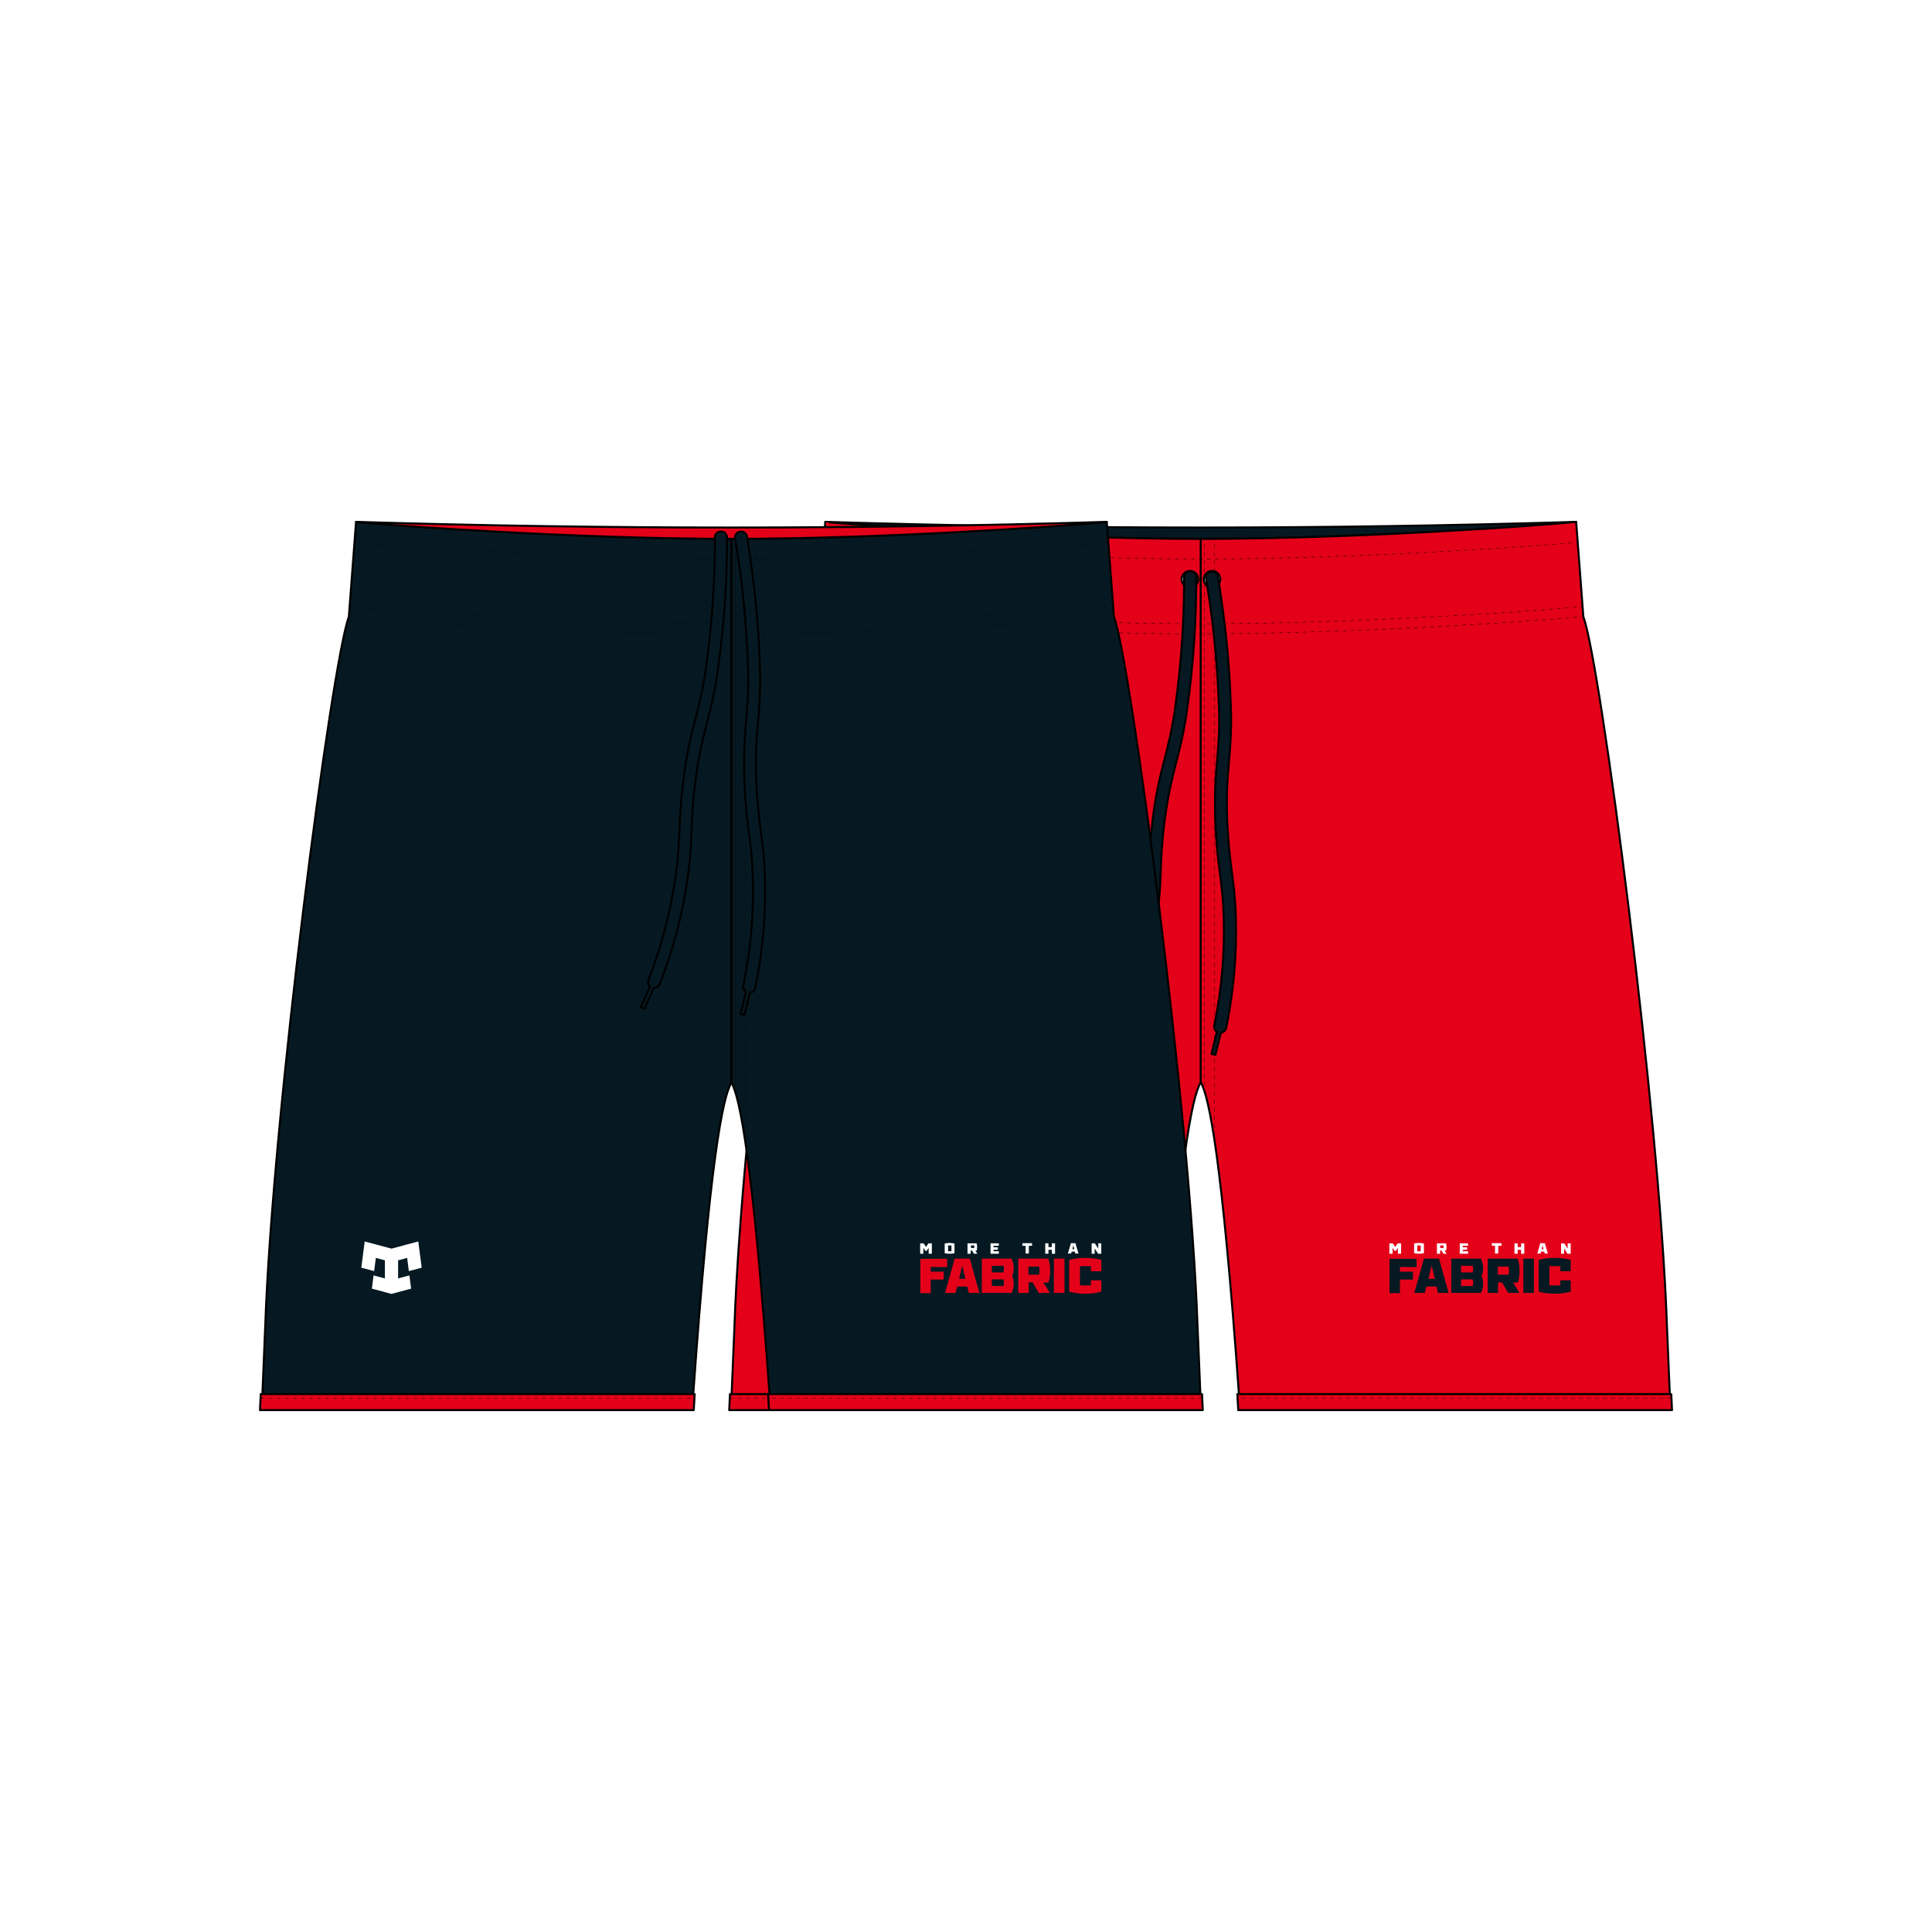 <?xml version="1.0" encoding="utf-8"?>
<!-- Generator: Adobe Illustrator 29.6.1, SVG Export Plug-In . SVG Version: 9.03 Build 0)  -->
<!DOCTYPE svg PUBLIC "-//W3C//DTD SVG 1.1//EN" "http://www.w3.org/Graphics/SVG/1.1/DTD/svg11.dtd">
<svg version="1.1" id="Layer_1" xmlns:x="http://ns.adobe.com/Extensibility/1.0/" xmlns:i="http://ns.adobe.com/AdobeIllustrator/10.0/" xmlns:graph="http://ns.adobe.com/Graphs/1.0/"
	 xmlns="http://www.w3.org/2000/svg" xmlns:xlink="http://www.w3.org/1999/xlink" x="0px" y="0px" viewBox="0 0 1024 1024"
	 style="enable-background:new 0 0 1024 1024;" xml:space="preserve">
<style type="text/css">
	.Drop_x0020_Shadow{fill:none;}
	.Round_x0020_Corners_x0020_2_x0020_pt{fill:#FFFFFF;stroke:#231F20;stroke-miterlimit:10;}
	.Live_x0020_Reflect_x0020_X{fill:none;}
	.Bevel_x0020_Soft{fill:url(#SVGID_1_);}
	.Dusk{fill:#FFFFFF;}
	.Foliage_GS{fill:#FFDD00;}
	.Pompadour_GS{fill-rule:evenodd;clip-rule:evenodd;fill:#44ADE2;}
	.st0{fill:#FFFFFF;}
	.st1{fill:#061922;stroke:#000000;stroke-width:1.063;stroke-linecap:round;stroke-linejoin:round;}
	.st2{fill:#E40019;stroke:#000000;stroke-width:1.063;stroke-linecap:round;stroke-linejoin:round;}
	.st3{fill-rule:evenodd;clip-rule:evenodd;fill:#FFFFFF;}
	.st4{fill:#061922;}
	.st5{fill:none;stroke:#000000;stroke-width:0.188;stroke-miterlimit:10;}
	.st6{fill:none;stroke:#000000;stroke-width:0.188;stroke-miterlimit:10;stroke-dasharray:2.112,2.112;}
	.st7{fill:none;stroke:#000000;stroke-width:0.188;stroke-miterlimit:10;stroke-dasharray:2.108,2.108;}
	.st8{fill:none;stroke:#000000;stroke-width:0.188;stroke-miterlimit:10;stroke-dasharray:2.127,2.127;}
	.st9{fill:none;stroke:#000000;stroke-width:0.188;stroke-miterlimit:10;stroke-dasharray:2.134,2.134;}
	.st10{fill:none;stroke:#000000;stroke-width:0.188;stroke-miterlimit:10;stroke-dasharray:2.13,2.13;}
	.st11{fill:#FFFFFF;stroke:#000000;stroke-width:1.063;stroke-linecap:round;stroke-linejoin:round;}
	.st12{fill:#E40019;}
</style>
<linearGradient id="SVGID_1_" gradientUnits="userSpaceOnUse" x1="0" y1="0" x2="0.707" y2="0.707">
	<stop  offset="0" style="stop-color:#DEDFE3"/>
	<stop  offset="0.178" style="stop-color:#DADBDF"/>
	<stop  offset="0.361" style="stop-color:#CECFD3"/>
	<stop  offset="0.546" style="stop-color:#B9BCBF"/>
	<stop  offset="0.732" style="stop-color:#9CA0A2"/>
	<stop  offset="0.918" style="stop-color:#787D7E"/>
	<stop  offset="1" style="stop-color:#656B6C"/>
</linearGradient>
<rect class="st0" width="1024" height="1024"/>
<g>
	<g id="DESIGN">
		<path id="OUTISDE" class="st1" d="M835.4,276.6c0,0-9.2,0.9-21.3,1.8c0,0-93.1,7.2-177.7,7.2s-177.7-7.2-177.7-7.2
			c-12.2-0.8-21.3-1.8-21.3-1.8c66.3,2,132.7,3,199,3S769,278.6,835.4,276.6L835.4,276.6z"/>
		<path id="INSIDE" class="st2" d="M458.7,278.4c0,0,93.1,7.2,177.7,7.2v288.1c-4.6,7.6-11.5,41.3-20.3,165.9l-0.1,3.6H387.6
			l1.7-40.8c3.8-111,35.2-351.3,44.3-375.5l3.8-50.2C437.4,276.6,446.6,277.5,458.7,278.4z M835.4,276.6l3.8,50.2
			c9.1,24.3,40.5,264.6,44.3,375.5l1.7,40.8H656.8l-0.1-3.6c-8.9-124.6-15.8-158.3-20.3-165.9V285.6c84.6,0,177.7-7.2,177.7-7.2
			C826.2,277.5,835.4,276.6,835.4,276.6z"/>
		<path id="BINDING" class="st2" d="M616.9,738.9h-230l-0.4,8.5h229.9L616.9,738.9L616.9,738.9z M656.3,747.4h229.9l-0.4-8.5h-230
			L656.3,747.4L656.3,747.4z"/>
		<g id="INSIDE_LOGOS">
			<path id="Tribal_Sport" class="st3" d="M452.8,677.6V668l-4.8-1.3l-0.9,7c-2.3-0.6-4.5-1.2-6.8-1.8l1.8-13.9l14.2,3.8l14.2-3.8
				l1.8,13.9c-2.3,0.6-4.5,1.2-6.8,1.8l-0.9-7l-4.8,1.3v9.6c2-0.5,4-1.1,6-1.6c0.3,2.3,0.6,4.6,0.9,7l-10.4,2.8l-10.4-2.8
				c0.3-2.3,0.6-4.6,0.9-7C448.8,676.5,450.8,677.1,452.8,677.6"/>
			<g>
				<path class="st0" d="M742.6,664.5h-1.7v-3.1l-1.1,1.6h-0.6l-1.1-1.6v3.1h-1.7v-5.5h1.8l1.3,1.9l1.3-1.9h1.8L742.6,664.5
					L742.6,664.5L742.6,664.5z M754.7,659.1v5.1c-0.7,0.2-1.7,0.3-2.6,0.3c-0.9,0-1.8-0.1-2.6-0.3v-5.1c0.7-0.2,1.7-0.3,2.6-0.3
					C753,658.8,754,658.9,754.7,659.1z M751.2,663.2h1.8v-3.1h-1.8V663.2z M766.8,664.5H765l-1-1.7h-0.7v1.7h-1.7v-5.5h4.8
					c0.2,0.5,0.3,1.3,0.3,2c0,0.6-0.1,1.4-0.3,1.9h-0.8L766.8,664.5L766.8,664.5L766.8,664.5z M765,661.5c0.1-0.2,0.1-0.4,0.1-0.7
					c0-0.2,0-0.5-0.1-0.7h-1.7v1.3L765,661.5L765,661.5z M775.3,660.3v0.8h2.3v1.3h-2.3v0.8h2.8v1.3h-4.4v-5.5h4.4v1.3L775.3,660.3
					L775.3,660.3z M794.1,660.3v4.1h-1.7v-4.1h-1.7v-1.4h5.1v1.4H794.1L794.1,660.3z M806.2,664.5v-2.1h-1.8v2.1h-1.7v-5.5h1.7v2
					h1.8v-2h1.7v5.5H806.2z M816.8,663.4l-0.3,1h-1.7l1.6-5.5h2.4l1.6,5.5h-1.7l-0.2-1H816.8L816.8,663.4L816.8,663.4z M817.6,660
					l-0.5,2.1h1L817.6,660z M832.5,664.5h-1.7l-1.8-2.8v2.8h-1.6v-5.5h1.7l1.8,2.8v-2.8h1.6V664.5z"/>
				<path class="st4" d="M742,671.5v2.5h6.9v4.2H742v7.2h-5.5v-18.2h14.3v4.4L742,671.5L742,671.5z M756,681.9l-0.8,3.4h-5.6
					l5.1-18.2h8l5.1,18.2h-5.6l-0.8-3.4H756L756,681.9L756,681.9z M758.8,670.8l-1.7,7h3.4L758.8,670.8z M785.3,676.2
					c0.5,1.3,0.8,2.7,0.8,4c0,2.1-0.4,3.9-1.2,5.1h-15.7v-18.2h15.7c0.7,1.2,1.2,3,1.2,5.1C786.1,673.6,785.8,674.9,785.3,676.2
					L785.3,676.2z M780.5,674.4c0.2-0.5,0.3-1.1,0.3-1.8s-0.1-1.3-0.2-1.7h-6.2v3.5L780.5,674.4L780.5,674.4L780.5,674.4z
					 M780.5,681.6c0.2-0.5,0.3-1.1,0.3-1.8s-0.1-1.3-0.2-1.7h-6.2v3.5L780.5,681.6L780.5,681.6L780.5,681.6z M805.3,685.3h-5.9
					l-3.3-5.6h-2.1v5.6h-5.5v-18.2h15.9c0.7,1.8,1,4.3,1,6.5c0,2.1-0.3,4.4-0.9,6.2h-2.5L805.3,685.3L805.3,685.3L805.3,685.3z
					 M799.5,675.7c0.2-0.6,0.3-1.5,0.3-2.2s-0.1-1.6-0.3-2.2h-5.6v4.3H799.5z M807.4,685.3v-18.2h5.6v18.2H807.4z M832.5,667.8v6
					H827v-2.7h-5.8v10.2h5.8v-2.7h5.5v6c-2.4,0.7-5.6,1.1-8.5,1.1c-2.9,0-6-0.4-8.5-1.1v-16.8c2.4-0.7,5.6-1.1,8.5-1.1
					C826.9,666.7,830.1,667.1,832.5,667.8L832.5,667.8L832.5,667.8z"/>
			</g>
		</g>
		<g id="STITCHING">
			<g>
				<path class="st5" d="M839.1,326.8c0,0-0.4,0-1.1,0.1"/>
				<path class="st6" d="M836,327.1c-3.8,0.4-10.5,1-18.6,1.5c0,0-93.3,7.2-179,7.3"/>
				<path class="st5" d="M637.4,336c-0.4,0-0.7,0-1.1,0h0.1c-0.4,0-0.7,0-1.1,0"/>
				<path class="st6" d="M633.3,336c-85.4-0.2-177.9-7.3-177.9-7.3c-8.9-0.6-16.2-1.3-19.6-1.6"/>
				<path class="st5" d="M434.7,326.9c-0.7-0.1-1.1-0.1-1.1-0.1"/>
			</g>
			<g>
				<path class="st5" d="M838.7,321.5c-0.2,0-0.6,0.1-1.1,0.1"/>
				<path class="st7" d="M835.6,321.8c-3.8,0.4-10.4,0.9-18.2,1.5c0,0-93.3,7.2-179,7.3"/>
				<path class="st5" d="M637.4,330.7c-0.4,0-0.7,0-1.1,0h0.1c-0.4,0-0.7,0-1.1,0"/>
				<path class="st7" d="M633.3,330.6c-85.4-0.2-177.9-7.3-177.9-7.3c-8.6-0.6-15.7-1.2-19.2-1.6"/>
				<path class="st5" d="M435.1,321.6c-0.5,0-0.8-0.1-1.1-0.1"/>
			</g>
			<g>
				<path class="st5" d="M836.2,287.5c-0.3,0-0.7,0.1-1.1,0.1"/>
				<path class="st8" d="M833,287.7c-3.8,0.3-9,0.8-14.8,1.2c-2.5,0.2-96.8,7.4-181.7,7.4h-0.1c-84.9,0-179.2-7.2-181.7-7.4
					c-6.4-0.4-11.9-0.9-15.9-1.3"/>
				<path class="st5" d="M437.6,287.6c-0.4,0-0.7-0.1-1.1-0.1"/>
			</g>
			<g>
				<line class="st5" x1="638.5" y1="578.8" x2="638.5" y2="577.8"/>
				<line class="st8" x1="638.5" y1="575.6" x2="638.5" y2="287.7"/>
				<line class="st5" x1="638.5" y1="286.6" x2="638.5" y2="285.6"/>
			</g>
			<g>
				<line class="st5" x1="643.8" y1="605.2" x2="643.8" y2="604.1"/>
				<line class="st9" x1="643.8" y1="602" x2="643.8" y2="287.7"/>
				<line class="st5" x1="643.8" y1="286.6" x2="643.8" y2="285.6"/>
			</g>
			<line class="st10" x1="386.8" y1="741" x2="616.8" y2="741"/>
			<line class="st10" x1="885.9" y1="741" x2="655.9" y2="741"/>
		</g>
		<path id="STRING_HOLES" class="st11" d="M635.1,307c0-2.4-2-4.4-4.4-4.4s-4.4,2-4.4,4.4c0,2.4,2,4.4,4.4,4.4
			S635.1,309.5,635.1,307z M642.4,311.4c2.4,0,4.4-2,4.4-4.4c0-2.4-2-4.4-4.4-4.4s-4.4,2-4.4,4.4C638.1,309.5,640,311.4,642.4,311.4
			z"/>
		<path id="STRINGS" class="st1" d="M633,338.8c0.6-9.2,0.9-18.4,1-27.7c0-1.7,0-3.4,0-5.1c0-0.9-0.4-1.7-0.9-2.3
			c-0.6-0.6-1.4-0.9-2.3-0.9h0c-1.8,0-3.2,1.4-3.2,3.2c0,1.6,0,3.2,0,4.9c-0.1,9.2-0.4,18.4-1,27.7c-0.8,12.4-2.1,24.8-3.8,37.1
			c-1.6,11.2-3.5,18.6-5.5,26.5c-2.3,8.8-4.6,17.8-6.4,32.6c-1.5,12.2-1.8,19.6-2.1,26.7c-0.3,6.8-0.5,13.2-1.9,23.2
			c-2.6,18.9-7.5,37.7-14.5,55.7c-0.5,1.3-0.1,2.6,0.8,3.5l-4.9,11.1l2,0.8l4.9-11.1c0.1,0,0.2,0,0.2,0c1.3,0,2.5-0.8,3-2
			c7.2-18.5,12.2-37.7,14.9-57.1c1.4-10.3,1.7-16.9,1.9-23.8c0.3-7,0.5-14.2,2-26.2c1.8-14.3,4.1-23.2,6.3-31.8
			c1.6-6.2,3.2-12.5,4.6-20.8c0.3-2,0.7-4.1,1-6.4C630.9,364,632.2,351.4,633,338.8L633,338.8z M649.9,338c-1-9.2-2.2-18.3-3.6-27.4
			c-0.3-1.7-0.5-3.4-0.8-5c-0.1-0.9-0.6-1.6-1.3-2.1c-0.7-0.5-1.5-0.7-2.4-0.5l0,0c-1.7,0.3-2.9,1.9-2.6,3.7
			c0.3,1.6,0.5,3.2,0.8,4.8c1.5,9.1,2.7,18.2,3.6,27.4c1.3,12.4,2.1,24.8,2.5,37.2c0.3,11.3-0.3,19-1,27c-0.8,9-1.5,18.4-0.9,33.2
			c0.5,12.3,1.5,19.6,2.4,26.7c0.9,6.7,1.7,13.1,2,23.2c0.6,19.1-1.1,38.4-5,57.3c-0.3,1.3,0.3,2.6,1.4,3.3l-2.9,11.8l2.1,0.5
			l2.9-11.8c0.1,0,0.2,0,0.2,0c1.3-0.2,2.3-1.2,2.6-2.5c4-19.4,5.7-39.2,5.1-58.8c-0.3-10.4-1.2-16.9-2.1-23.8
			c-0.9-6.9-1.8-14.1-2.4-26.1c-0.7-14.4,0.1-23.6,0.9-32.4c0.5-6.4,1.1-12.9,1.1-21.3c0-2,0-4.2-0.1-6.5
			C652.1,363.2,651.2,350.5,649.9,338L649.9,338z"/>
	</g>
	<g id="DESIGN_00000116216086763831049230000000574392595726522292_">
		<path id="OUTISDE_00000018931451186939555130000001132107909962838700_" class="st1" d="M210,278.4c0,0,93.1,7.2,177.7,7.2v288.1
			c-4.6,7.6-11.5,41.3-20.3,165.9l-0.1,3.6H138.9l1.7-40.8c3.8-111,35.2-351.3,44.3-375.5l3.8-50.2
			C188.6,276.6,197.8,277.5,210,278.4z M586.6,276.6l3.8,50.2c9.1,24.3,40.5,264.6,44.3,375.5l1.7,40.8H408l-0.1-3.6
			c-8.9-124.6-15.8-158.3-20.3-165.9V285.6c84.6,0,177.7-7.2,177.7-7.2C577.4,277.5,586.6,276.6,586.6,276.6z"/>
		<path id="INSIDE_00000096028998254768692360000008014539911857340583_" class="st2" d="M586.6,276.6c0,0-9.2,0.9-21.3,1.8
			c0,0-93.1,7.2-177.7,7.2S210,278.4,210,278.4c-12.2-0.8-21.3-1.8-21.3-1.8c66.3,2,132.7,3,199,3S520.3,278.6,586.6,276.6
			L586.6,276.6z"/>
		<path id="BINDING_00000085214726551315244260000014661595397983510656_" class="st2" d="M368.2,738.9h-230l-0.4,8.5h229.9
			L368.2,738.9L368.2,738.9z M407.6,747.4h229.9l-0.4-8.5h-230L407.6,747.4L407.6,747.4z"/>
		<g id="OUTSIDE_LOGOS">
			<path id="Tribal_Sport_00000060014881461880699140000013903726546090911117_" class="st3" d="M204,677.6V668l-4.8-1.3l-0.9,7
				c-2.3-0.6-4.5-1.2-6.8-1.8l1.8-13.9l14.2,3.8l14.2-3.8l1.8,13.9c-2.3,0.6-4.5,1.2-6.8,1.8l-0.9-7L211,668v9.6c2-0.5,4-1.1,6-1.6
				c0.3,2.3,0.6,4.6,0.9,7l-10.4,2.8l-10.4-2.8c0.3-2.3,0.6-4.6,0.9-7C200,676.5,202,677.1,204,677.6"/>
			<g>
				<path class="st0" d="M493.9,664.5h-1.7v-3.1l-1.1,1.6h-0.6l-1.1-1.6v3.1h-1.7v-5.5h1.8l1.3,1.9l1.3-1.9h1.8L493.9,664.5
					L493.9,664.5L493.9,664.5z M505.9,659.1v5.1c-0.7,0.2-1.7,0.3-2.6,0.3c-0.9,0-1.8-0.1-2.6-0.3v-5.1c0.7-0.2,1.7-0.3,2.6-0.3
					C504.2,658.8,505.2,658.9,505.9,659.1z M502.5,663.2h1.8v-3.1h-1.8V663.2z M518,664.5h-1.8l-1-1.7h-0.7v1.7h-1.7v-5.5h4.8
					c0.2,0.5,0.3,1.3,0.3,2c0,0.6-0.1,1.4-0.3,1.9H517L518,664.5L518,664.5L518,664.5z M516.3,661.5c0.1-0.2,0.1-0.4,0.1-0.7
					c0-0.2,0-0.5-0.1-0.7h-1.7v1.3L516.3,661.5L516.3,661.5z M526.6,660.3v0.8h2.3v1.3h-2.3v0.8h2.8v1.3H525v-5.5h4.4v1.3
					L526.6,660.3L526.6,660.3z M545.3,660.3v4.1h-1.7v-4.1h-1.7v-1.4h5.1v1.4H545.3L545.3,660.3z M557.5,664.5v-2.1h-1.8v2.1H554
					v-5.5h1.7v2h1.8v-2h1.7v5.5H557.5z M568,663.4l-0.3,1h-1.7l1.6-5.5h2.4l1.6,5.5h-1.7l-0.2-1H568L568,663.4L568,663.4z
					 M568.9,660l-0.5,2.1h1L568.9,660z M583.7,664.5H582l-1.8-2.8v2.8h-1.6v-5.5h1.7l1.8,2.8v-2.8h1.6V664.5z"/>
				<path class="st12" d="M493.3,671.5v2.5h6.9v4.2h-6.9v7.2h-5.5v-18.2H502v4.4L493.3,671.5L493.3,671.5z M507.3,681.9l-0.8,3.4
					h-5.6l5.1-18.2h8l5.1,18.2h-5.6l-0.8-3.4H507.3L507.3,681.9L507.3,681.9z M510,670.8l-1.7,7h3.4L510,670.8z M536.5,676.2
					c0.5,1.3,0.8,2.7,0.8,4c0,2.1-0.4,3.9-1.2,5.1h-15.7v-18.2h15.7c0.7,1.2,1.2,3,1.2,5.1C537.3,673.6,537,674.9,536.5,676.2
					L536.5,676.2z M531.8,674.4c0.2-0.5,0.3-1.1,0.3-1.8s-0.1-1.3-0.2-1.7h-6.2v3.5L531.8,674.4L531.8,674.4L531.8,674.4z
					 M531.8,681.6c0.2-0.5,0.3-1.1,0.3-1.8s-0.1-1.3-0.2-1.7h-6.2v3.5L531.8,681.6L531.8,681.6L531.8,681.6z M556.5,685.3h-5.9
					l-3.3-5.6h-2.1v5.6h-5.5v-18.2h15.9c0.7,1.8,1,4.3,1,6.5c0,2.1-0.3,4.4-0.9,6.2H553L556.5,685.3L556.5,685.3L556.5,685.3z
					 M550.7,675.7c0.2-0.6,0.3-1.5,0.3-2.2s-0.1-1.6-0.3-2.2h-5.6v4.3H550.7z M558.6,685.3v-18.2h5.6v18.2H558.6z M583.7,667.8v6
					h-5.5v-2.7h-5.8v10.2h5.8v-2.7h5.5v6c-2.4,0.7-5.6,1.1-8.5,1.1c-2.9,0-6-0.4-8.5-1.1v-16.8c2.4-0.7,5.6-1.1,8.5-1.1
					C578.1,666.7,581.3,667.1,583.7,667.8L583.7,667.8L583.7,667.8z"/>
			</g>
		</g>
		<g id="STITCHING_00000106843367431187109780000010982117192084330935_">
			<g>
				<path class="st5" d="M590.4,326.8c0,0-0.4,0-1.1,0.1"/>
				<path class="st6" d="M587.2,327.1c-3.8,0.4-10.5,1-18.6,1.5c0,0-93.3,7.2-179,7.3"/>
				<path class="st5" d="M388.6,336c-0.4,0-0.7,0-1.1,0h0.1c-0.4,0-0.7,0-1.1,0"/>
				<path class="st6" d="M384.5,336c-85.4-0.2-177.9-7.3-177.9-7.3c-8.9-0.6-16.2-1.3-19.6-1.6"/>
				<path class="st5" d="M185.9,326.9c-0.7-0.1-1.1-0.1-1.1-0.1"/>
			</g>
			<g>
				<path class="st5" d="M590,321.5c-0.2,0-0.6,0.1-1.1,0.1"/>
				<path class="st7" d="M586.8,321.8c-3.8,0.4-10.4,0.9-18.2,1.5c0,0-93.3,7.2-179,7.3"/>
				<path class="st5" d="M388.6,330.7c-0.4,0-0.7,0-1.1,0h0.1c-0.4,0-0.7,0-1.1,0"/>
				<path class="st7" d="M384.5,330.6c-85.4-0.2-177.9-7.3-177.9-7.3c-8.6-0.6-15.7-1.2-19.2-1.6"/>
				<path class="st5" d="M186.3,321.6c-0.5,0-0.8-0.1-1.1-0.1"/>
			</g>
			<g>
				<path class="st5" d="M587.4,287.5c-0.3,0-0.7,0.1-1.1,0.1"/>
				<path class="st8" d="M584.2,287.7c-3.8,0.3-9,0.8-14.8,1.2c-2.5,0.2-96.8,7.4-181.7,7.4h-0.1c-84.9,0-179.2-7.2-181.7-7.4
					c-6.4-0.4-11.9-0.9-15.9-1.3"/>
				<path class="st5" d="M188.9,287.6c-0.4,0-0.7-0.1-1.1-0.1"/>
			</g>
			<g>
				<line class="st5" x1="389.8" y1="578.8" x2="389.8" y2="577.8"/>
				<line class="st8" x1="389.8" y1="575.6" x2="389.8" y2="287.7"/>
				<line class="st5" x1="389.8" y1="286.6" x2="389.8" y2="285.6"/>
			</g>
			<g>
				<line class="st5" x1="395.1" y1="605.2" x2="395.1" y2="604.1"/>
				<line class="st9" x1="395.1" y1="602" x2="395.1" y2="287.7"/>
				<line class="st5" x1="395.1" y1="286.6" x2="395.1" y2="285.6"/>
			</g>
			<line class="st10" x1="138.1" y1="741" x2="368.1" y2="741"/>
			<line class="st10" x1="637.2" y1="741" x2="407.2" y2="741"/>
		</g>
		<path id="STRINGS_00000177442507581789345300000008586351106731297725_" class="st1" d="M384.3,317.7c0.6-9.2,0.9-18.4,1-27.7
			c0-1.7,0-3.4,0-5.1c0-0.9-0.4-1.7-0.9-2.3s-1.4-0.9-2.3-0.9h0c-1.8,0-3.2,1.4-3.2,3.2c0,1.6,0,3.2,0,4.9c-0.1,9.2-0.4,18.4-1,27.7
			c-0.8,12.4-2.1,24.8-3.8,37.1c-1.6,11.2-3.5,18.6-5.5,26.5c-2.3,8.8-4.6,17.8-6.4,32.6c-1.5,12.2-1.8,19.6-2.1,26.7
			c-0.3,6.8-0.5,13.2-1.9,23.2c-2.6,18.9-7.5,37.7-14.5,55.7c-0.5,1.3-0.1,2.6,0.8,3.5l-4.9,11.1l2,0.8l4.9-11.1c0.1,0,0.2,0,0.2,0
			c1.3,0,2.5-0.8,3-2c7.2-18.5,12.2-37.7,14.9-57.1c1.4-10.3,1.7-16.9,1.9-23.8c0.3-7,0.5-14.2,2-26.2c1.8-14.3,4.1-23.2,6.3-31.8
			c1.6-6.2,3.2-12.5,4.6-20.8c0.3-2,0.7-4.1,1-6.4C382.2,342.9,383.5,330.3,384.3,317.7L384.3,317.7z M400.3,316.8
			c-1-9.2-2.2-18.3-3.6-27.4c-0.3-1.7-0.5-3.4-0.8-5c-0.1-0.9-0.6-1.6-1.3-2.1c-0.7-0.5-1.5-0.7-2.4-0.5l0,0
			c-1.7,0.3-2.9,1.9-2.6,3.7c0.3,1.6,0.5,3.2,0.8,4.8c1.5,9.1,2.7,18.2,3.6,27.4c1.3,12.4,2.1,24.8,2.5,37.2c0.3,11.3-0.3,19-1,27
			c-0.8,9-1.5,18.4-0.9,33.2c0.5,12.3,1.5,19.6,2.4,26.7c0.9,6.7,1.7,13.1,2,23.2c0.6,19.1-1.1,38.4-5,57.3
			c-0.3,1.3,0.3,2.6,1.4,3.3l-2.9,11.8l2.1,0.5l2.9-11.8c0.1,0,0.2,0,0.2,0c1.3-0.2,2.3-1.2,2.6-2.5c4-19.4,5.7-39.2,5.1-58.8
			c-0.3-10.4-1.2-16.9-2.1-23.8c-0.9-6.9-1.8-14.1-2.4-26.1c-0.7-14.4,0.1-23.6,0.9-32.4c0.5-6.4,1.1-12.9,1.1-21.3
			c0-2,0-4.2-0.1-6.5C402.5,342.1,401.6,329.4,400.3,316.8L400.3,316.8z"/>
	</g>
</g>
<g>
</g>
<g>
</g>
<g>
</g>
<g>
</g>
<g>
</g>
<g>
</g>
</svg>
